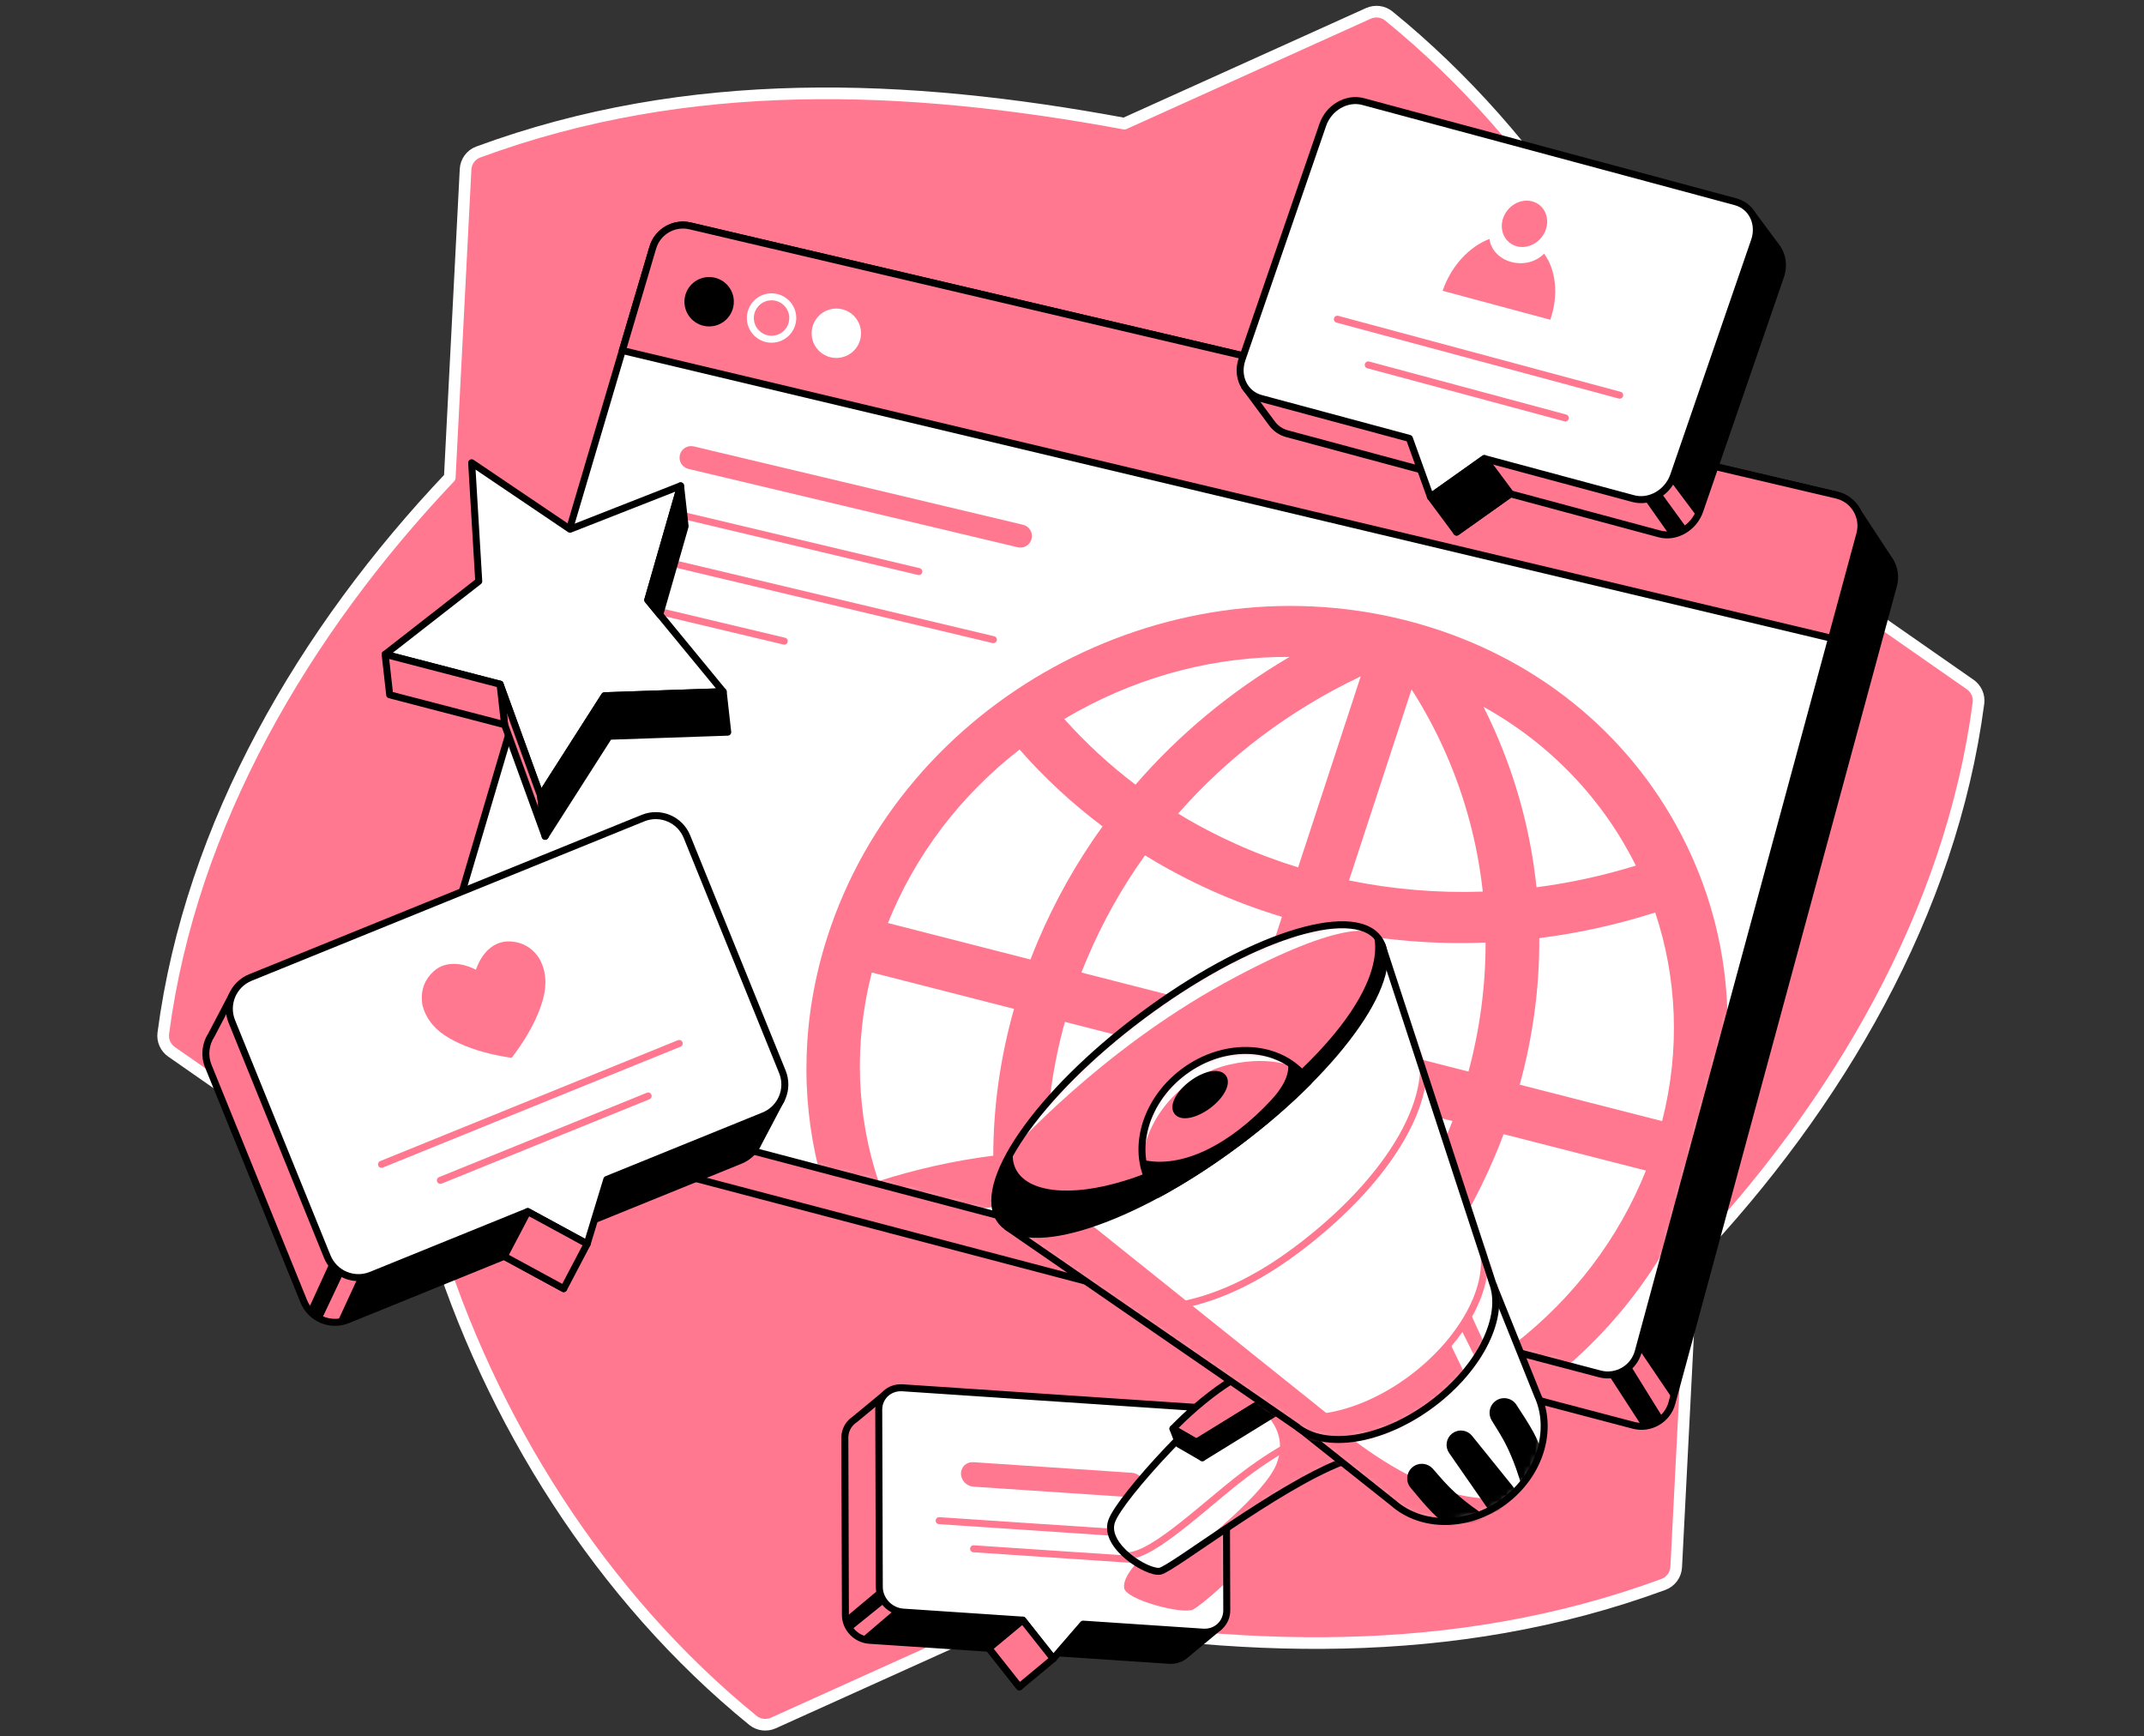 <svg width="368" height="298" viewBox="0 0 368 298" fill="none" xmlns="http://www.w3.org/2000/svg">
<rect x="0" y="0" width="368" height="298" fill="#333333" stroke="none"/>
<path d="M293.234 86.167C283.55 54.344 264.377 23.877 238.37 2.741C237.385 1.944 236.029 1.779 234.869 2.299L192.984 21.218C155.574 14.29 118.167 12.8 82.09 26.09C80.836 26.55 79.978 27.726 79.911 29.059C79.383 39.298 77.2 81.935 77.2 81.935C52.248 108.265 32.746 141.402 28.027 177.337C27.866 178.576 28.424 179.804 29.447 180.516L74.376 211.829C84.06 243.652 103.237 274.12 129.244 295.259C130.229 296.056 131.585 296.221 132.742 295.701L174.631 276.786C212.041 283.71 249.447 285.2 285.524 271.914C286.775 271.453 287.636 270.27 287.707 268.937L290.414 216.068C315.369 189.728 334.872 156.594 339.587 120.656C339.748 119.416 339.194 118.188 338.168 117.477L293.238 86.163L293.234 86.167Z" fill="#FF788F" stroke="white" stroke-width="2" stroke-linecap="round" stroke-linejoin="round"/>
<path d="M324.465 96.363C324.353 96.168 324.233 95.981 324.095 95.801L318.215 86.84L315.605 92.517L124.234 47.592C121.444 46.936 118.628 48.573 117.815 51.321L79.023 182.399L73.061 181.429L78.431 189.574C79.102 190.907 80.315 191.963 81.88 192.375L280.371 244.61C283.243 245.367 286.186 243.663 286.965 240.794L325.001 100.46C325.394 99.014 325.158 97.554 324.469 96.356L324.465 96.363Z" fill="#FF788F" stroke="black" stroke-width="1.2" stroke-linecap="round" stroke-linejoin="round"/>
<path d="M319.226 91.645L314.512 109.039L296.526 175.392L286.115 213.799L281.191 231.976C280.408 234.844 277.469 236.544 274.596 235.788L269.133 234.35L243.811 227.688L238.871 226.388L229.21 223.846L209.419 218.637L200.709 216.341L180.712 211.076L171.058 208.537L167.444 207.586L140.504 200.497L76.11 183.549C73.159 182.773 71.436 179.714 72.301 176.789L106.82 60.152L112.044 42.495C112.853 39.746 115.669 38.11 118.463 38.765L315.242 84.964C318.215 85.661 320.024 88.686 319.226 91.641V91.645Z" fill="white"/>
<mask id="mask0_8991_6425" style="mask-type:luminance" maskUnits="userSpaceOnUse" x="72" y="38" width="248" height="198">
<path d="M319.226 91.645L314.512 109.039L296.526 175.392L286.115 213.799L281.191 231.976C280.408 234.844 277.469 236.544 274.596 235.788L269.133 234.35L243.811 227.688L238.871 226.388L229.21 223.846L209.419 218.637L200.709 216.341L180.712 211.076L171.058 208.537L167.444 207.586L140.504 200.497L76.11 183.549C73.159 182.773 71.436 179.714 72.301 176.789L106.82 60.152L112.044 42.495C112.853 39.746 115.669 38.11 118.463 38.765L315.242 84.964C318.215 85.661 320.024 88.686 319.226 91.641V91.645Z" fill="white"/>
</mask>
<g mask="url(#mask0_8991_6425)">
<path d="M287.662 141.543C278.034 124.216 261.755 111.798 241.792 106.586L241.043 106.395C199.447 95.981 155.026 120.366 142.021 160.757C137.662 174.298 137.381 187.952 140.501 200.5L167.44 207.589C168.59 207.398 169.747 207.226 170.897 207.072C170.942 207.559 170.994 208.053 171.054 208.54L180.708 211.079C180.446 209.491 180.236 207.896 180.075 206.297C187.98 205.998 195.807 206.649 203.371 208.207L200.709 216.344L209.419 218.64L212.104 210.446C219.432 212.697 226.424 215.831 232.91 219.801C231.719 221.179 230.491 222.531 229.21 223.845L238.871 226.388C239.336 225.867 239.789 225.339 240.242 224.811C241.455 225.736 242.646 226.691 243.811 227.683L269.133 234.345C275.944 228.417 281.678 221.482 286.115 213.794C288.897 208.982 291.174 203.878 292.893 198.534C295.365 190.869 296.567 183.076 296.525 175.388C296.473 163.585 293.488 152.032 287.658 141.535L287.662 141.543ZM280.775 148.553C275.132 150.298 269.425 151.538 263.725 152.272C262.763 143.037 260.359 133.952 256.513 125.276C255.925 123.939 255.288 122.613 254.633 121.303C266.193 127.717 275.18 137.289 280.779 148.553H280.775ZM254.989 161.761C255 169.235 253.993 176.676 252.053 183.904L223.215 176.526L228.768 159.585C237.272 161.375 246.084 162.117 254.985 161.761H254.989ZM242.283 118.311C244.477 121.737 246.409 125.336 248.05 129.043C251.502 136.828 253.618 144.898 254.506 153.017C246.72 153.283 239.006 152.631 231.547 151.096L242.283 118.311ZM233.558 116.079L222.814 148.86C215.568 146.632 208.647 143.546 202.218 139.629C210.767 129.871 221.395 121.849 233.558 116.079ZM185.041 122.044C196.395 115.813 208.872 112.66 221.346 112.738C211.276 118.644 202.356 126.047 194.9 134.66C190.504 131.335 186.407 127.571 182.678 123.4C183.453 122.935 184.243 122.482 185.041 122.04V122.044ZM170.485 198.336C163.894 199.175 157.292 200.631 150.772 202.717C147.073 191.577 146.473 179.245 149.638 166.895L174.05 173.141C171.687 181.469 170.503 189.936 170.485 198.34V198.336ZM176.87 164.671L152.409 158.409C157.09 146.726 164.868 136.503 175.001 128.639C179.315 133.552 184.086 137.955 189.242 141.824C184.835 147.931 181.105 154.541 178.135 161.544C177.697 162.581 177.274 163.622 176.873 164.671H176.87ZM206.153 199.718C197.559 197.909 188.65 197.167 179.656 197.553C179.697 190.154 180.738 182.713 182.782 175.373L211.703 182.773L206.15 199.714L206.153 199.718ZM185.614 166.91C185.932 166.101 186.261 165.288 186.606 164.483C189.265 158.2 192.601 152.279 196.529 146.793C203.843 151.302 211.748 154.841 220.035 157.35L214.489 174.291L185.617 166.906L185.614 166.91ZM238.538 212.6C231.183 208.042 223.226 204.481 214.886 201.953L220.44 185.012L249.3 192.397C246.608 199.478 242.994 206.278 238.538 212.603V212.6ZM259.924 230.664C255.659 225.807 250.944 221.445 245.866 217.614C250.087 211.66 253.682 205.256 256.558 198.467C257.097 197.197 257.606 195.924 258.082 194.643L282.509 200.893C277.835 212.577 270.05 222.8 259.924 230.664ZM285.287 192.404L260.849 186.154C263.137 177.83 264.253 169.381 264.205 160.997C270.855 160.166 277.521 158.701 284.104 156.604C287.823 167.756 288.441 180.088 285.287 192.404Z" fill="#FF788F"/>
</g>
<path d="M319.226 91.645L314.512 109.039L296.526 175.392L286.115 213.799L281.191 231.976C280.408 234.844 277.469 236.544 274.596 235.788L269.133 234.35L243.811 227.688L238.871 226.388L229.21 223.846L209.419 218.637L200.709 216.341L180.712 211.076L171.058 208.537L167.444 207.586L140.504 200.497L76.11 183.549C73.159 182.773 71.436 179.714 72.301 176.789L106.82 60.152L112.044 42.495C112.853 39.746 115.669 38.11 118.463 38.765L315.242 84.964C318.215 85.661 320.024 88.686 319.226 91.641V91.645Z" stroke="black" stroke-width="1.2" stroke-linecap="round" stroke-linejoin="round"/>
<path d="M319.227 91.645L314.377 109.541L106.821 60.156L112.045 42.499C112.854 39.75 115.67 38.114 118.463 38.769L315.242 84.968C318.216 85.665 320.024 88.69 319.227 91.645Z" fill="#FF788F" stroke="black" stroke-width="1.2" stroke-linecap="round" stroke-linejoin="round"/>
<path d="M143.549 60.834C145.559 60.834 147.189 59.205 147.189 57.195C147.189 55.184 145.559 53.555 143.549 53.555C141.539 53.555 139.909 55.184 139.909 57.195C139.909 59.205 141.539 60.834 143.549 60.834Z" fill="white" stroke="white" stroke-width="1.2" stroke-linecap="round" stroke-linejoin="round"/>
<path d="M132.431 58.219C134.441 58.219 136.071 56.59 136.071 54.579C136.071 52.569 134.441 50.94 132.431 50.94C130.421 50.94 128.791 52.569 128.791 54.579C128.791 56.59 130.421 58.219 132.431 58.219Z" stroke="white" stroke-width="1.2" stroke-linecap="round" stroke-linejoin="round"/>
<path d="M121.717 55.422C123.727 55.422 125.357 53.793 125.357 51.782C125.357 49.772 123.727 48.143 121.717 48.143C119.707 48.143 118.077 49.772 118.077 51.782C118.077 53.793 119.707 55.422 121.717 55.422Z" fill="black" stroke="black" stroke-width="1.2" stroke-linecap="round" stroke-linejoin="round"/>
<path d="M276.331 236.313L281.985 245.034L285.266 243.038L279.858 234.324L276.331 236.313Z" fill="black"/>
<path d="M281.311 231.553L287.138 240.154L324.997 100.468C324.997 100.468 325.301 97.637 324.466 96.364C323.63 95.09 319.418 88.672 319.418 88.672L318.935 92.638L281.311 231.549V231.553Z" fill="black"/>
<path d="M175.14 93.978C174.986 93.978 174.833 93.959 174.679 93.921L118.163 80.474C117.096 80.219 116.441 79.152 116.692 78.085C116.946 77.018 118.014 76.359 119.081 76.613L175.597 90.061C176.664 90.315 177.319 91.383 177.068 92.45C176.851 93.36 176.038 93.974 175.14 93.974V93.978Z" fill="#FF788F"/>
<path d="M157.704 98.094L114.864 87.9" stroke="#FF788F" stroke-width="1.2" stroke-linecap="round" stroke-linejoin="round"/>
<path d="M170.504 109.778L112.472 95.971" stroke="#FF788F" stroke-width="1.2" stroke-linecap="round" stroke-linejoin="round"/>
<path d="M134.611 110.032L110.352 104.258" stroke="#FF788F" stroke-width="1.2" stroke-linecap="round" stroke-linejoin="round"/>
<path d="M305.131 42.661L305.068 42.575C304.989 42.463 304.91 42.35 304.824 42.245L300.259 36.108L300.087 40.055L238.464 23.48C235.655 22.724 232.554 24.506 231.536 27.461L218.118 66.403L213.628 66.332L218.261 72.582C218.879 73.458 219.781 74.128 220.908 74.431L246.391 81.288L250.009 91.328L259.266 84.752L284.827 91.627C287.636 92.384 290.737 90.601 291.755 87.647L305.622 47.395C306.21 45.687 305.97 43.968 305.124 42.669L305.131 42.661Z" fill="#FF788F" stroke="black" stroke-width="1.2" stroke-linecap="round" stroke-linejoin="round"/>
<path d="M297.896 34.624L233.977 17.432C231.169 16.675 228.068 18.458 227.05 21.412L213.183 61.665C212.164 64.619 213.617 67.626 216.426 68.379L241.909 75.236L245.526 85.275L254.783 78.7L280.345 85.575C283.153 86.331 286.254 84.549 287.273 81.594L301.139 41.342C302.158 38.387 300.705 35.38 297.896 34.627V34.624Z" fill="white" stroke="black" stroke-width="1.2" stroke-linecap="round" stroke-linejoin="round"/>
<path d="M134.105 188.698L129.517 189.791L113.879 151.265C112.677 148.303 109.303 146.877 106.341 148.079L43.1 173.749L39.827 170.862L36.285 177.621C35.277 179.156 35.015 181.145 35.756 182.972L52.136 223.326C53.338 226.288 56.712 227.715 59.674 226.512L86.543 215.604L96.747 221.15L100.117 210.092L127.068 199.153C128.533 198.558 129.619 197.434 130.199 196.094L134.097 188.694L134.105 188.698Z" fill="#FF788F" stroke="black" stroke-width="1.2" stroke-linecap="round" stroke-linejoin="round"/>
<path d="M110.371 140.403L42.976 167.762C40.014 168.964 38.588 172.338 39.79 175.3L56.169 215.654C57.371 218.616 60.745 220.042 63.707 218.84L90.576 207.932L100.78 213.478L104.151 202.42L131.102 191.481C134.064 190.279 135.49 186.905 134.288 183.943L117.909 143.59C116.707 140.628 113.333 139.201 110.371 140.403Z" fill="white" stroke="black" stroke-width="1.2" stroke-linecap="round" stroke-linejoin="round"/>
<path d="M268.669 71.723L234.846 62.623" stroke="#FF788F" stroke-width="1.2" stroke-linecap="round" stroke-linejoin="round"/>
<path d="M278.012 67.824L229.547 54.785" stroke="#FF788F" stroke-width="1.2" stroke-linecap="round" stroke-linejoin="round"/>
<path d="M111.251 188.096L75.589 202.573" stroke="#FF788F" stroke-width="1.2" stroke-linecap="round" stroke-linejoin="round"/>
<path d="M116.579 179.078L65.478 199.824" stroke="#FF788F" stroke-width="1.2" stroke-linecap="round" stroke-linejoin="round"/>
<path d="M203.267 284.2C203.372 284.121 203.473 284.039 203.566 283.949L209.214 279.257L204.746 279.339L204.652 250.756C204.645 248.524 202.806 246.592 200.544 246.442L151.11 243.139L151.754 239.432L146.68 243.626C146.455 243.772 146.249 243.944 146.066 244.135L146.043 244.154C145.399 244.828 145.006 245.742 145.01 246.771L145.107 277.19C145.115 279.422 146.953 281.354 149.215 281.504L169.729 282.874L174.96 289.495L180.091 283.567L200.664 284.942C201.649 285.009 202.552 284.724 203.256 284.2H203.267Z" fill="#FF788F" stroke="black" stroke-width="1.2" stroke-linecap="round" stroke-linejoin="round"/>
<path d="M206.364 241.611L154.911 238.173C152.649 238.024 150.822 239.709 150.829 241.941L150.926 272.359C150.934 274.591 152.773 276.523 155.034 276.673L175.548 278.044L180.78 284.664L185.91 278.736L206.484 280.111C208.745 280.261 210.573 278.575 210.565 276.344L210.468 245.925C210.461 243.693 208.622 241.761 206.36 241.611H206.364Z" fill="white"/>
<mask id="mask1_8991_6425" style="mask-type:luminance" maskUnits="userSpaceOnUse" x="150" y="238" width="61" height="47">
<path d="M206.364 241.611L154.911 238.173C152.649 238.024 150.822 239.709 150.829 241.941L150.926 272.359C150.934 274.591 152.773 276.523 155.034 276.673L175.548 278.044L180.78 284.664L185.91 278.736L206.484 280.111C208.745 280.261 210.573 278.575 210.565 276.344L210.468 245.925C210.461 243.693 208.622 241.761 206.36 241.611H206.364Z" fill="white"/>
</mask>
<g mask="url(#mask1_8991_6425)">
<path d="M195.612 267.704C195.612 267.704 192.68 270.471 192.942 272.516C193.208 274.561 203.016 277.122 204.768 276.227C206.521 275.332 211.763 270.351 211.763 270.351L212.658 262.334L195.612 267.704Z" fill="#FF788F"/>
</g>
<path d="M206.364 241.611L154.911 238.173C152.649 238.024 150.822 239.709 150.829 241.941L150.926 272.359C150.934 274.591 152.773 276.523 155.034 276.673L175.548 278.044L180.78 284.664L185.91 278.736L206.484 280.111C208.745 280.261 210.573 278.575 210.565 276.344L210.468 245.925C210.461 243.693 208.622 241.761 206.36 241.611H206.364Z" stroke="black" stroke-width="1.2" stroke-linecap="round" stroke-linejoin="round"/>
<path d="M194.336 267.623L167.111 265.803" stroke="#FF788F" stroke-width="1.2" stroke-linecap="round" stroke-linejoin="round"/>
<path d="M194.302 256.962L167.077 255.142C165.902 255.063 164.947 254.06 164.943 252.899C164.939 251.738 165.89 250.862 167.062 250.94L194.287 252.76C195.463 252.839 196.417 253.843 196.421 255.003C196.425 256.164 195.474 257.041 194.302 256.962Z" fill="#FF788F"/>
<path d="M200.214 263.581L161.202 260.975" stroke="#FF788F" stroke-width="1.2" stroke-linecap="round" stroke-linejoin="round"/>
<path d="M266.092 54.876L247.612 49.907C249.098 45.589 252.229 42.309 255.656 41.006C255.865 42.792 257.292 44.395 259.412 44.964C261.531 45.533 263.729 44.904 265.029 43.526C267.051 46.293 267.579 50.562 266.092 54.88V54.876Z" fill="#FF788F"/>
<path d="M264.564 40.766C266 38.997 265.867 36.509 264.266 35.209C262.665 33.909 260.203 34.29 258.766 36.06C257.33 37.829 257.463 40.317 259.064 41.617C260.665 42.916 263.127 42.535 264.564 40.766Z" fill="#FF788F"/>
<path d="M81.678 166.424C81.809 166.098 81.929 165.776 82.072 165.462C82.506 164.514 83.071 163.66 83.843 162.953C84.992 161.9 86.352 161.44 87.902 161.593C89.681 161.773 91.123 162.578 92.216 163.997C92.684 164.604 92.995 165.293 93.223 166.02C93.583 167.158 93.684 168.323 93.572 169.506C93.482 170.468 93.246 171.401 92.95 172.318C92.362 174.153 91.523 175.876 90.546 177.535C89.737 178.909 88.838 180.22 87.872 181.489C87.838 181.534 87.805 181.549 87.749 181.542C86.146 181.298 84.554 180.984 82.989 180.549C81.573 180.16 80.192 179.68 78.859 179.066C77.701 178.535 76.585 177.924 75.582 177.134C74.642 176.396 73.871 175.509 73.286 174.464C72.833 173.648 72.5 172.79 72.421 171.854C72.249 169.794 72.923 168.053 74.462 166.671C75.462 165.772 76.668 165.398 78.005 165.424C79.162 165.447 80.252 165.75 81.293 166.229C81.42 166.289 81.547 166.353 81.671 166.417L81.678 166.424Z" fill="#FF788F"/>
<path d="M180.783 284.666L174.968 289.496L169.736 282.876L175.548 278.045L180.783 284.666Z" fill="#FF788F" stroke="black" stroke-width="1.2" stroke-linecap="round" stroke-linejoin="round"/>
<path d="M86.546 215.608L90.579 207.932L100.784 213.478L96.751 221.154L86.546 215.608Z" fill="#FF788F" stroke="black" stroke-width="1.2" stroke-linecap="round" stroke-linejoin="round"/>
<path d="M245.522 85.271L250.016 91.315L259.273 84.739L254.783 78.695L245.522 85.271Z" fill="black" stroke="black" stroke-width="1.2" stroke-linecap="round" stroke-linejoin="round"/>
<path d="M282.314 85.796L286.524 91.773L289.531 90.645L285.071 84.508L282.314 85.796Z" fill="black"/>
<path d="M286.786 82.654L291.291 88.676L305.858 46.506C305.858 46.506 306.577 45.035 305.513 43.383C304.45 41.732 301.978 38.41 301.978 38.41L301.18 39.878L286.789 82.651L286.786 82.654Z" fill="black"/>
<path d="M150.818 272.816L145.01 277.681L146.036 279.793L151.915 275.045L150.818 272.816Z" fill="black"/>
<path d="M147.822 281.163L153.536 276.291L175.548 278.044L169.736 282.874L147.822 281.163Z" fill="black"/>
<path d="M185.914 278.736L181.645 283.668C181.645 283.668 199.717 285.117 201.6 284.896C203.484 284.676 208.39 279.946 208.39 279.946L185.914 278.736Z" fill="black"/>
<path d="M56.578 216.734L58.899 218.622L55.192 226.456L52.93 224.699L56.578 216.734Z" fill="black"/>
<path d="M61.419 219.297L57.862 227L58.899 226.768L86.547 215.608L90.58 207.932L62.854 219.263L61.419 219.297Z" fill="black"/>
<path d="M104.154 202.42L102.121 209.085C102.121 209.085 127.267 199.619 128.462 198.349C129.656 197.08 133.105 190.594 133.105 190.594L104.154 202.42Z" fill="black"/>
<path d="M124.129 118.708L103.761 119.408L92.789 136.582L85.831 117.427L66.104 112.297L82.173 99.763L80.956 79.418L97.844 90.825L116.815 83.38L111.183 102.969L124.129 118.708Z" fill="white" stroke="black" stroke-width="1.2" stroke-linecap="round" stroke-linejoin="round"/>
<path d="M92.789 136.582L93.568 143.529L86.611 124.374L85.832 117.428L92.789 136.582Z" fill="#FF788F" stroke="black" stroke-width="1.2" stroke-linecap="round" stroke-linejoin="round"/>
<path d="M116.815 83.379L117.594 90.325L113.243 105.469L111.183 102.968L116.815 83.379Z" fill="black" stroke="black" stroke-width="1.2" stroke-linecap="round" stroke-linejoin="round"/>
<path d="M92.789 136.581L93.568 143.527L104.54 126.354L124.908 125.654L124.129 118.707L103.761 119.407L92.789 136.581Z" fill="black" stroke="black" stroke-width="1.2" stroke-linecap="round" stroke-linejoin="round"/>
<path d="M66.104 112.297L66.887 119.243L86.61 124.374L85.831 117.427L66.104 112.297Z" fill="#FF788F" stroke="black" stroke-width="1.2" stroke-linecap="round" stroke-linejoin="round"/>
<path d="M230.293 250.91C219.163 255.206 201.244 269.226 199.121 269.645C196.998 270.065 189.362 265.361 190.789 261.122C192.216 256.883 207.663 240.433 213.456 237.324C219.249 234.22 230.293 250.91 230.293 250.91Z" fill="white"/>
<mask id="mask2_8991_6425" style="mask-type:luminance" maskUnits="userSpaceOnUse" x="190" y="236" width="41" height="34">
<path d="M230.293 250.91C219.163 255.206 201.244 269.226 199.121 269.645C196.998 270.065 189.362 265.361 190.789 261.122C192.216 256.883 207.663 240.433 213.456 237.324C219.249 234.22 230.293 250.91 230.293 250.91Z" fill="white"/>
</mask>
<g mask="url(#mask2_8991_6425)">
<path d="M193.478 267.003C198.178 267.04 207.712 257.322 214.846 252.173C221.979 247.021 225.335 246.365 225.335 246.365" stroke="#FF788F" stroke-width="1.2" stroke-linecap="round" stroke-linejoin="round"/>
<path d="M211.775 238.643C218.534 242.309 220.934 246.391 219.122 251.199C217.193 256.318 205.304 265.601 205.304 265.601L231.88 249.701C231.88 249.701 220.043 240.384 216.602 237.864C213.16 235.344 211.771 238.647 211.771 238.647L211.775 238.643Z" fill="#FF788F"/>
</g>
<path d="M230.293 250.91C219.163 255.206 201.244 269.226 199.121 269.645C196.998 270.065 189.362 265.361 190.789 261.122C192.216 256.883 207.663 240.433 213.456 237.324C219.249 234.22 230.293 250.91 230.293 250.91Z" stroke="black" stroke-width="1.2" stroke-linecap="round" stroke-linejoin="round"/>
<path d="M205.356 247.525L201.327 245.196C201.327 245.196 204.034 242.301 207.813 239.403C211.591 236.504 213.227 235.973 213.227 235.973L217.991 239.744L205.356 247.525Z" fill="#FF788F" stroke="black" stroke-width="1.2" stroke-linecap="round" stroke-linejoin="round"/>
<path d="M201.327 245.195L202.341 247.839L206.371 250.168L205.356 247.525L201.327 245.195Z" fill="black" stroke="black" stroke-width="1.2" stroke-linecap="round" stroke-linejoin="round"/>
<path d="M217.987 239.742L219.006 242.386L206.371 250.168L205.356 247.524L217.987 239.742Z" fill="black" stroke="black" stroke-width="1.2" stroke-linecap="round" stroke-linejoin="round"/>
<path d="M263.883 239.395H263.887L256.307 220.521L223.443 245.469L239.149 257.947C244.021 262.223 252.031 262.242 258.202 257.632C264.392 253.007 266.643 245.289 263.883 239.395Z" fill="white"/>
<mask id="mask3_8991_6425" style="mask-type:luminance" maskUnits="userSpaceOnUse" x="223" y="220" width="43" height="42">
<path d="M263.883 239.395H263.887L256.307 220.521L223.443 245.469L239.149 257.947C244.021 262.223 252.031 262.242 258.202 257.632C264.392 253.007 266.643 245.289 263.883 239.395Z" fill="white"/>
</mask>
<g mask="url(#mask3_8991_6425)">
<path d="M231.169 246.221C231.169 246.221 241.178 254.56 250.896 256.631C256.596 257.848 259.427 256.631 259.427 256.631C259.427 256.631 252.357 265.978 240.418 258.912C228.48 251.845 223.443 247.045 223.443 247.045L231.169 246.221Z" fill="#FF788F"/>
<path d="M259.835 256.261L252.203 246.798C251.57 246.011 250.424 245.873 249.623 246.487C248.833 247.09 248.657 248.209 249.226 249.029L256.386 259.335L259.831 256.264L259.835 256.261Z" fill="black" stroke="black" stroke-width="1.2" stroke-linecap="round" stroke-linejoin="round"/>
<path d="M261.55 254.176C261.55 254.176 260.456 250.277 258.7 247.046C257.786 245.364 256.993 244.233 256.521 243.406C256.113 242.687 256.21 241.788 256.768 241.174C257.607 240.256 259.082 240.369 259.767 241.402C260.719 242.836 261.943 244.739 262.685 246.102C264.029 248.573 264.048 249.993 264.048 249.993L261.542 254.179L261.55 254.176Z" fill="black" stroke="black" stroke-width="1.2" stroke-linecap="round" stroke-linejoin="round"/>
<path d="M254.255 260.392C254.255 260.392 250.851 258.202 248.278 255.573C246.938 254.206 246.092 253.113 245.44 252.42C244.871 251.817 243.983 251.648 243.234 252C242.111 252.532 241.781 253.974 242.571 254.936C243.661 256.266 245.122 257.996 246.204 259.104C248.17 261.115 249.522 261.553 249.522 261.553L254.259 260.389L254.255 260.392Z" fill="black" stroke="black" stroke-width="1.2" stroke-linecap="round" stroke-linejoin="round"/>
</g>
<path d="M263.883 239.395H263.887L256.307 220.521L223.443 245.469L239.149 257.947C244.021 262.223 252.031 262.242 258.202 257.632C264.392 253.007 266.643 245.289 263.883 239.395Z" stroke="black" stroke-width="1.2" stroke-linecap="round" stroke-linejoin="round"/>
<path d="M256.127 220.011L237.205 162.203L172.945 210.63L222.507 244.797C227.338 248.845 237.22 247.355 245.758 240.978C254.176 234.69 258.412 225.8 256.12 220.015L256.127 220.011Z" fill="white"/>
<mask id="mask4_8991_6425" style="mask-type:luminance" maskUnits="userSpaceOnUse" x="172" y="162" width="85" height="86">
<path d="M256.127 220.011L237.205 162.203L172.945 210.63L222.507 244.797C227.338 248.845 237.22 247.355 245.758 240.978C254.176 234.69 258.412 225.8 256.12 220.015L256.127 220.011Z" fill="white"/>
</mask>
<g mask="url(#mask4_8991_6425)">
<path d="M184.015 221.834C192.526 225.781 205.772 227.043 222.458 214.577C239.149 202.111 247.286 187.297 243.384 178.141" stroke="#FF788F" stroke-width="1.2" stroke-linecap="round" stroke-linejoin="round"/>
<path d="M254.128 213.06C256.678 219.505 251.667 229.605 242.294 236.604C232.786 243.704 221.784 245.366 216.407 240.854L228.555 249.523C228.555 249.523 238.471 248.763 248.207 240.816C257.943 232.87 258.134 225.07 258.134 225.07L254.124 213.057L254.128 213.06Z" fill="#FF788F"/>
<mask id="mask5_8991_6425" style="mask-type:luminance" maskUnits="userSpaceOnUse" x="216" y="213" width="43" height="37">
<path d="M254.128 213.06C256.678 219.505 251.667 229.605 242.294 236.604C232.786 243.704 221.784 245.366 216.407 240.854L228.555 249.523C228.555 249.523 238.471 248.763 248.207 240.816C257.943 232.87 258.134 225.07 258.134 225.07L254.124 213.057L254.128 213.06Z" fill="white"/>
</mask>
<g mask="url(#mask5_8991_6425)">
<path d="M250.813 221.963L256.741 234.867L259.438 226.557L253.33 209.684L250.813 221.963Z" fill="white"/>
<path d="M249.638 225.824L255.124 236.86L252.911 238.833L247.286 227.251L249.638 225.824Z" fill="white"/>
</g>
<path d="M254.128 213.06C256.678 219.505 251.667 229.605 242.294 236.604C232.786 243.704 221.784 245.366 216.407 240.854L228.555 249.523C228.555 249.523 238.471 248.763 248.207 240.816C257.943 232.87 258.134 225.07 258.134 225.07L254.124 213.057L254.128 213.06Z" stroke="#FF788F" stroke-width="1.2" stroke-linecap="round" stroke-linejoin="round"/>
<path d="M187.168 210.084L234.715 248.161L228.555 249.527L172.945 210.627L187.168 210.084Z" fill="#FF788F"/>
</g>
<path d="M256.127 220.011L237.205 162.203L172.945 210.63L222.507 244.797C227.338 248.845 237.22 247.355 245.758 240.978C254.176 234.69 258.412 225.8 256.12 220.015L256.127 220.011Z" stroke="black" stroke-width="1.2" stroke-linecap="round" stroke-linejoin="round"/>
<path d="M212.33 196.194C230.232 182.822 241.091 167.092 236.586 161.061C232.081 155.03 213.916 160.981 196.015 174.354C178.114 187.726 167.254 203.456 171.76 209.487C176.265 215.518 194.429 209.567 212.33 196.194Z" fill="#FF788F"/>
<mask id="mask6_8991_6425" style="mask-type:luminance" maskUnits="userSpaceOnUse" x="170" y="158" width="68" height="54">
<path d="M212.33 196.194C230.232 182.822 241.091 167.092 236.586 161.061C232.081 155.03 213.916 160.981 196.015 174.354C178.114 187.726 167.254 203.456 171.76 209.487C176.265 215.518 194.429 209.567 212.33 196.194Z" fill="white"/>
</mask>
<g mask="url(#mask6_8991_6425)">
<path d="M173.923 197.109C173.923 197.109 188.827 180.407 210.187 168.697C231.547 156.987 235.618 160.114 235.618 160.114C235.618 160.114 231.3 152.43 206.742 167.237C182.184 182.044 173.923 197.109 173.923 197.109Z" fill="white"/>
</g>
<path d="M212.33 196.194C230.232 182.822 241.091 167.092 236.586 161.061C232.081 155.03 213.916 160.981 196.015 174.354C178.114 187.726 167.254 203.456 171.76 209.487C176.265 215.518 194.429 209.567 212.33 196.194Z" stroke="black" stroke-width="1.2" stroke-linecap="round" stroke-linejoin="round"/>
<path d="M208.118 190.557C210.287 188.937 211.431 186.801 210.674 185.787C209.916 184.773 207.544 185.265 205.375 186.885C203.206 188.505 202.062 190.64 202.819 191.654C203.577 192.668 205.949 192.177 208.118 190.557Z" fill="black" stroke="black" stroke-width="1.2" stroke-linecap="round" stroke-linejoin="round"/>
<path d="M173.923 197.11C172.155 207.861 194.53 207.805 217.486 188.736C240.441 169.668 235.618 160.115 235.618 160.115C235.618 160.115 239.1 161.49 237.434 166.245C235.767 171.001 229.409 185.913 204.768 201.42C180.128 216.927 172.11 209.924 172.11 209.924C172.11 209.924 169.807 206.382 171.287 202.787C172.766 199.192 173.919 197.113 173.919 197.113L173.923 197.11Z" fill="black"/>
<path d="M224.6 185.634C221.069 189.18 216.935 192.775 212.325 196.213C207.723 199.651 203.105 202.598 198.702 204.979C198.582 204.845 198.473 204.702 198.368 204.56C193.86 198.524 196.005 189.296 203.169 183.945C210.325 178.601 219.785 179.163 224.293 185.196C224.402 185.338 224.503 185.484 224.6 185.634Z" fill="#FF788F"/>
<mask id="mask7_8991_6425" style="mask-type:luminance" maskUnits="userSpaceOnUse" x="196" y="180" width="29" height="25">
<path d="M224.6 185.634C221.069 189.18 216.935 192.775 212.325 196.213C207.723 199.651 203.105 202.598 198.702 204.979C198.582 204.845 198.473 204.702 198.368 204.56C193.86 198.524 196.005 189.296 203.169 183.945C210.325 178.601 219.785 179.163 224.293 185.196C224.402 185.338 224.503 185.484 224.6 185.634Z" fill="white"/>
</mask>
<g mask="url(#mask7_8991_6425)">
<path d="M196.08 199.044C196.979 190.772 203.791 184.313 211.145 182.676C218.504 181.04 222.529 183.32 222.529 183.32C222.529 183.32 215.98 177.508 205.985 182.197C193.893 187.87 196.08 199.044 196.08 199.044Z" fill="white"/>
</g>
<path d="M224.6 185.634C221.069 189.18 216.935 192.775 212.325 196.213C207.723 199.651 203.105 202.598 198.702 204.979C198.582 204.845 198.473 204.702 198.368 204.56C193.86 198.524 196.005 189.296 203.169 183.945C210.325 178.601 219.785 179.163 224.293 185.196C224.402 185.338 224.503 185.484 224.6 185.634Z" stroke="black" stroke-width="1.2" stroke-linecap="round" stroke-linejoin="round"/>
<path d="M207.364 189.69C209.533 188.07 210.677 185.934 209.92 184.92C209.162 183.906 206.79 184.397 204.621 186.018C202.452 187.638 201.308 189.773 202.065 190.787C202.823 191.801 205.195 191.31 207.364 189.69Z" fill="black" stroke="black" stroke-width="1.2" stroke-linecap="round" stroke-linejoin="round"/>
<path d="M196.08 199.045C202.877 200.64 211.104 196.442 218.238 188.736C222.391 184.25 220.841 181.793 220.841 181.793L224.29 185.197C224.29 185.197 220.219 190.971 211.966 196.476C203.712 201.981 198.698 204.977 198.698 204.977C198.698 204.977 197.357 203.411 196.859 201.85C196.361 200.292 196.077 199.041 196.077 199.041L196.08 199.045Z" fill="black"/>
</svg>

